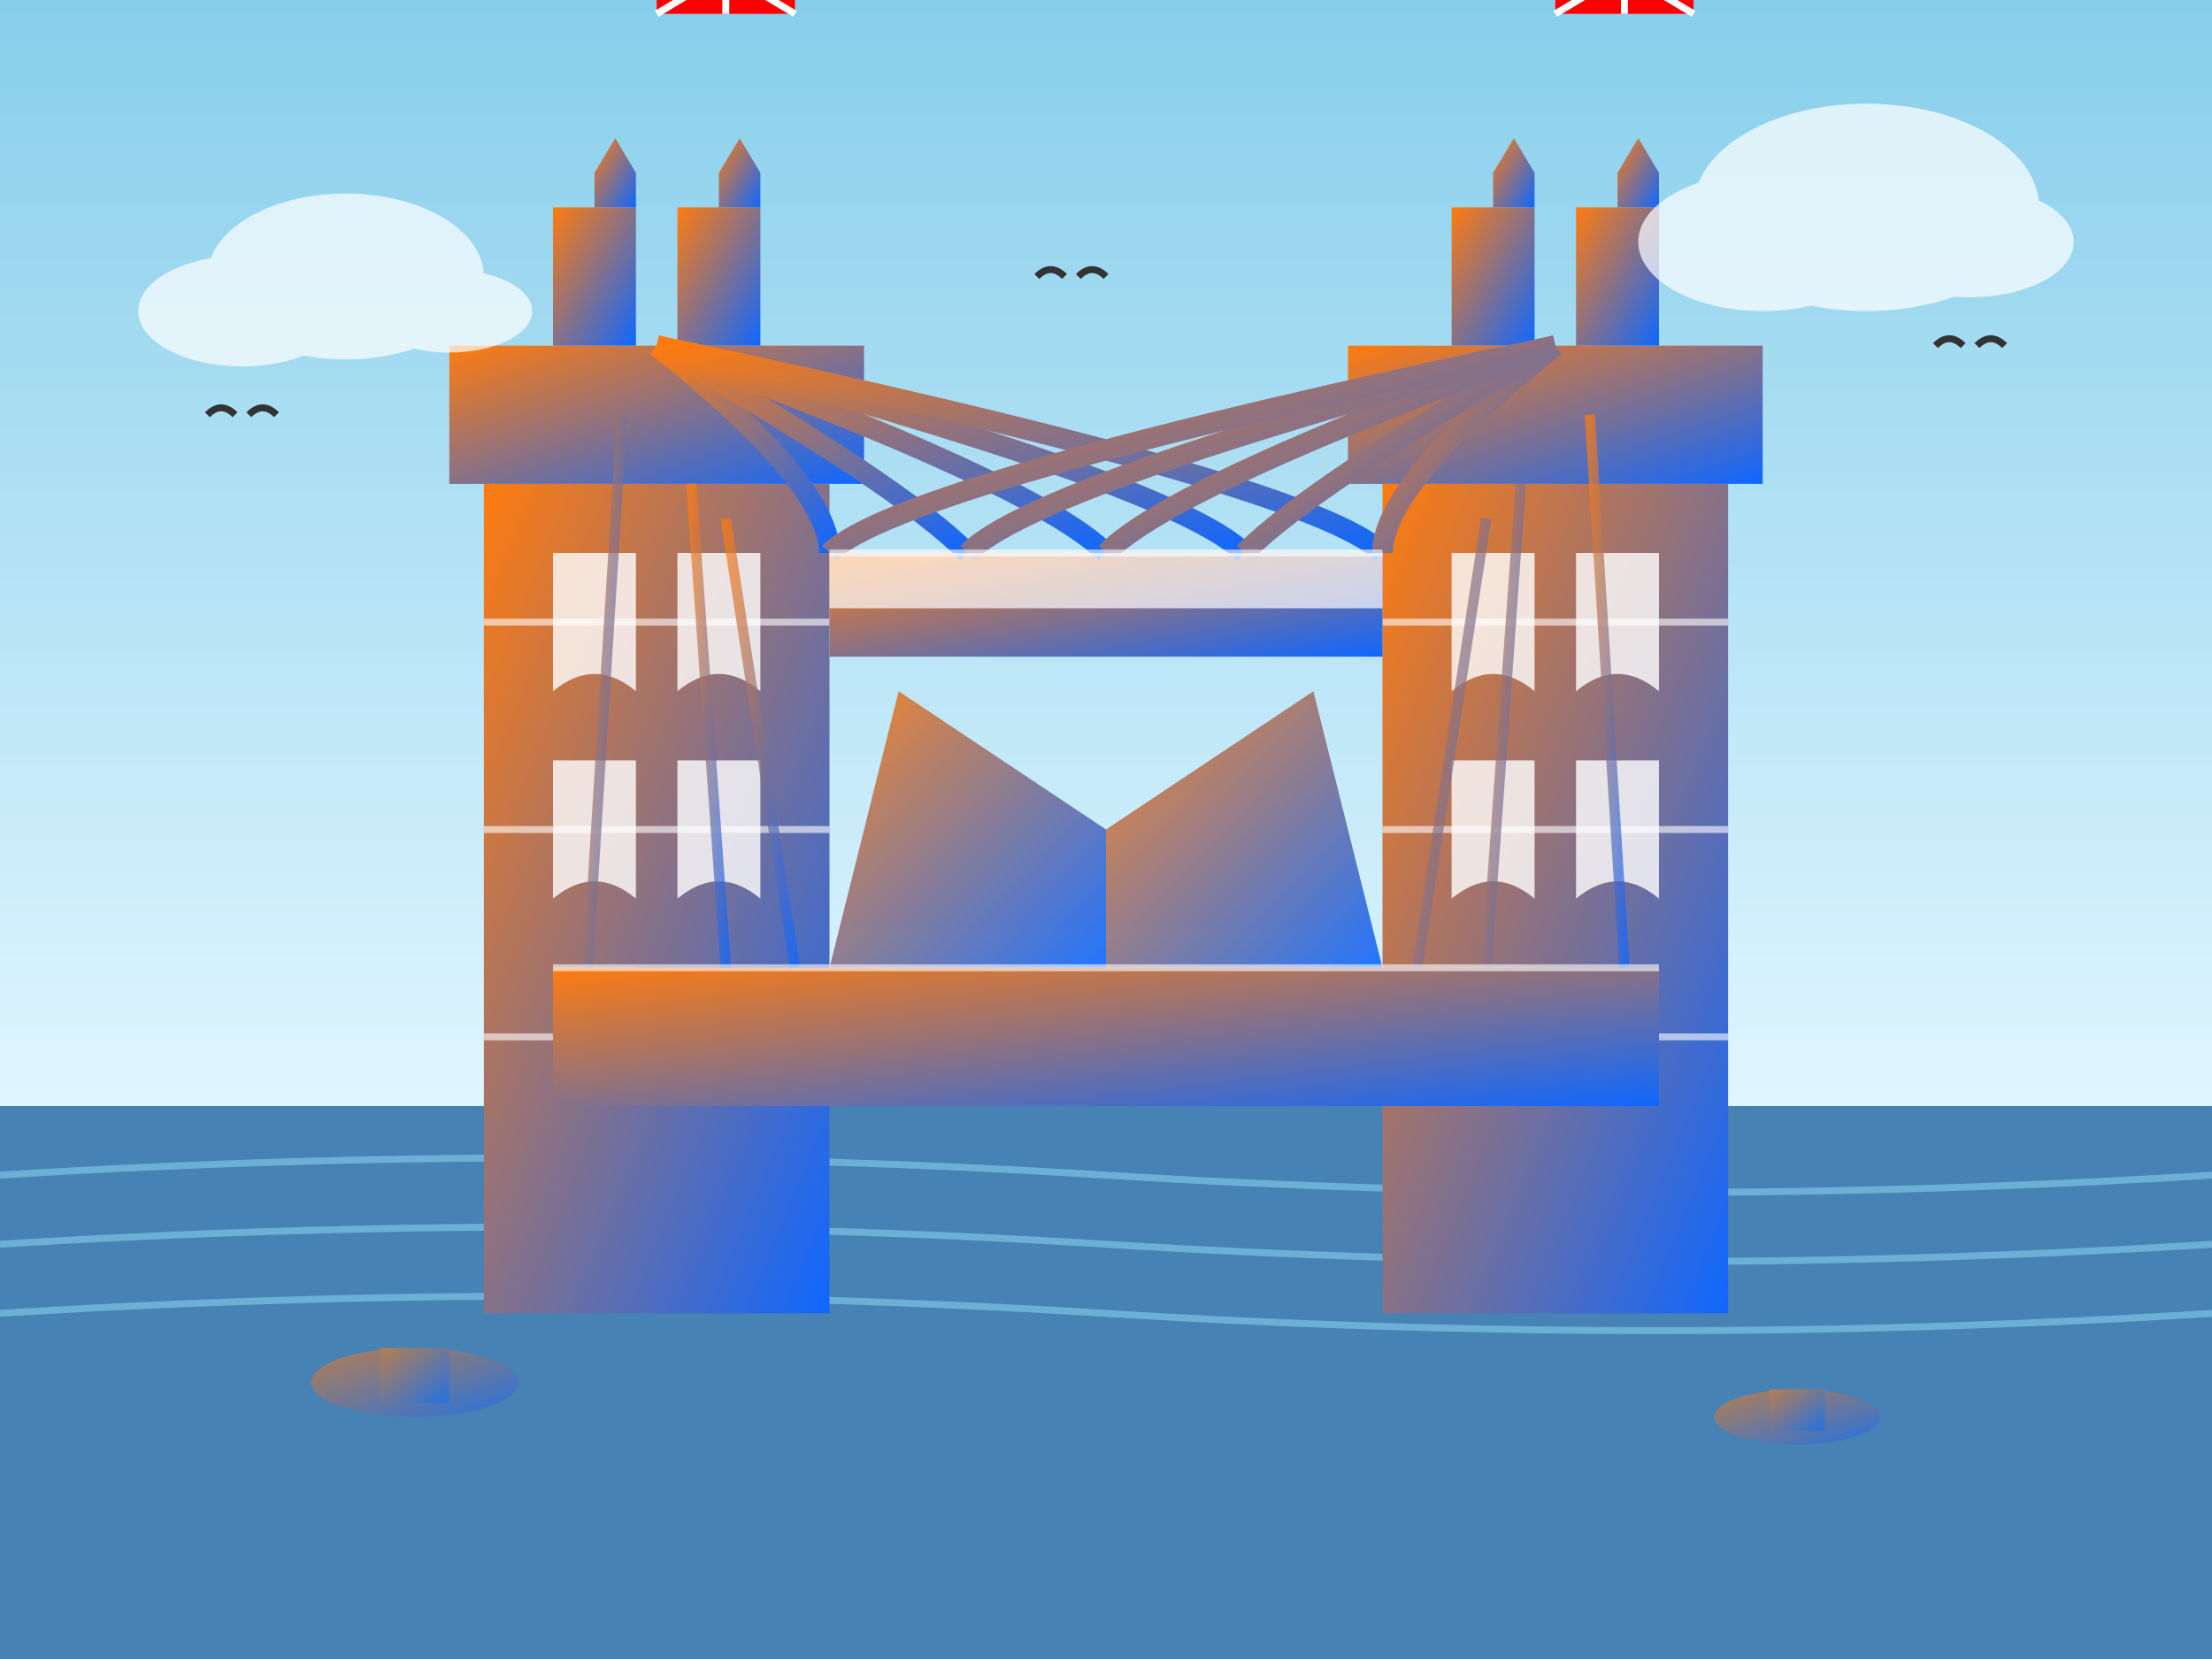 <svg width="320" height="240" viewBox="0 0 320 240" fill="none" xmlns="http://www.w3.org/2000/svg">
  <rect x="0" y="0" width="320" height="240" fill="#808080" stroke="none"/>
  <defs>
    <linearGradient id="towerBridgeGradient" x1="0%" y1="0%" x2="100%" y2="100%">
      <stop offset="0%" style="stop-color:#ff7b0f;stop-opacity:1" />
      <stop offset="100%" style="stop-color:#0f67ff;stop-opacity:1" />
    </linearGradient>
    <linearGradient id="skyGradient" x1="0%" y1="0%" x2="0%" y2="100%">
      <stop offset="0%" style="stop-color:#87CEEB;stop-opacity:1" />
      <stop offset="100%" style="stop-color:#E0F6FF;stop-opacity:1" />
    </linearGradient>
  </defs>
  
  <!-- Sky Background -->
  <rect width="320" height="160" fill="url(#skyGradient)"/>
  
  <!-- Thames River -->
  <rect y="160" width="320" height="80" fill="#4682B4"/>
  
  <!-- River Waves -->
  <g stroke="#87CEEB" stroke-width="1" fill="none" opacity="0.6">
    <path d="M0 170 Q80 165 160 170 T320 170"/>
    <path d="M0 180 Q80 175 160 180 T320 180"/>
    <path d="M0 190 Q80 185 160 190 T320 190"/>
  </g>
  
  <!-- Tower Bridge Structure -->
  <g>
    <!-- Left Tower -->
    <g transform="translate(70, 30)">
      <!-- Main tower body -->
      <rect x="0" y="40" width="50" height="120" fill="url(#towerBridgeGradient)"/>
      
      <!-- Tower top section -->
      <rect x="-5" y="20" width="60" height="20" fill="url(#towerBridgeGradient)"/>
      
      <!-- Tower spires -->
      <rect x="10" y="0" width="12" height="20" fill="url(#towerBridgeGradient)"/>
      <rect x="28" y="0" width="12" height="20" fill="url(#towerBridgeGradient)"/>
      
      <!-- Spire tops -->
      <polygon points="16,-5 16,0 22,0 22,-5 19,-10" fill="url(#towerBridgeGradient)"/>
      <polygon points="34,-5 34,0 40,0 40,-5 37,-10" fill="url(#towerBridgeGradient)"/>
      
      <!-- Gothic windows -->
      <g fill="white" opacity="0.8">
        <path d="M10 50 L10 70 Q16 65 22 70 L22 50 Z"/>
        <path d="M28 50 L28 70 Q34 65 40 70 L40 50 Z"/>
        
        <path d="M10 80 L10 100 Q16 95 22 100 L22 80 Z"/>
        <path d="M28 80 L28 100 Q34 95 40 100 L40 80 Z"/>
        
        <path d="M10 110 L10 130 Q16 125 22 130 L22 110 Z"/>
        <path d="M28 110 L28 130 Q34 125 40 130 L28 110 Z"/>
      </g>
      
      <!-- Decorative stonework -->
      <g stroke="white" stroke-width="1" opacity="0.6">
        <line x1="0" y1="60" x2="50" y2="60"/>
        <line x1="0" y1="90" x2="50" y2="90"/>
        <line x1="0" y1="120" x2="50" y2="120"/>
      </g>
    </g>
    
    <!-- Right Tower -->
    <g transform="translate(200, 30)">
      <!-- Main tower body -->
      <rect x="0" y="40" width="50" height="120" fill="url(#towerBridgeGradient)"/>
      
      <!-- Tower top section -->
      <rect x="-5" y="20" width="60" height="20" fill="url(#towerBridgeGradient)"/>
      
      <!-- Tower spires -->
      <rect x="10" y="0" width="12" height="20" fill="url(#towerBridgeGradient)"/>
      <rect x="28" y="0" width="12" height="20" fill="url(#towerBridgeGradient)"/>
      
      <!-- Spire tops -->
      <polygon points="16,-5 16,0 22,0 22,-5 19,-10" fill="url(#towerBridgeGradient)"/>
      <polygon points="34,-5 34,0 40,0 40,-5 37,-10" fill="url(#towerBridgeGradient)"/>
      
      <!-- Gothic windows -->
      <g fill="white" opacity="0.8">
        <path d="M10 50 L10 70 Q16 65 22 70 L22 50 Z"/>
        <path d="M28 50 L28 70 Q34 65 40 70 L40 50 Z"/>
        
        <path d="M10 80 L10 100 Q16 95 22 100 L22 80 Z"/>
        <path d="M28 80 L28 100 Q34 95 40 100 L40 80 Z"/>
        
        <path d="M10 110 L10 130 Q16 125 22 130 L22 110 Z"/>
        <path d="M28 110 L28 130 Q34 125 40 130 L28 110 Z"/>
      </g>
      
      <!-- Decorative stonework -->
      <g stroke="white" stroke-width="1" opacity="0.6">
        <line x1="0" y1="60" x2="50" y2="60"/>
        <line x1="0" y1="90" x2="50" y2="90"/>
        <line x1="0" y1="120" x2="50" y2="120"/>
      </g>
    </g>
    
    <!-- Bridge Deck (Upper) -->
    <rect x="120" y="80" width="80" height="15" fill="url(#towerBridgeGradient)"/>
    
    <!-- Bridge Deck (Lower) -->
    <rect x="80" y="140" width="160" height="20" fill="url(#towerBridgeGradient)"/>
    
    <!-- Bascule Bridge (Raised) -->
    <g>
      <!-- Left bascule -->
      <polygon points="120,140 160,140 160,120 130,100" fill="url(#towerBridgeGradient)" opacity="0.9"/>
      
      <!-- Right bascule -->
      <polygon points="200,140 160,140 160,120 190,100" fill="url(#towerBridgeGradient)" opacity="0.9"/>
    </g>
    
    <!-- Suspension Cables -->
    <g stroke="url(#towerBridgeGradient)" stroke-width="3">
      <!-- Main suspension cables -->
      <path d="M95 50 Q120 70 120 80"/>
      <path d="M95 50 Q130 70 140 80"/>
      <path d="M95 50 Q150 70 160 80"/>
      <path d="M95 50 Q170 70 180 80"/>
      <path d="M95 50 Q190 70 200 80"/>
      
      <!-- Right tower cables -->
      <path d="M225 50 Q200 70 200 80"/>
      <path d="M225 50 Q190 70 180 80"/>
      <path d="M225 50 Q170 70 160 80"/>
      <path d="M225 50 Q150 70 140 80"/>
      <path d="M225 50 Q130 70 120 80"/>
    </g>
    
    <!-- Vertical Suspension Cables -->
    <g stroke="url(#towerBridgeGradient)" stroke-width="1.5" opacity="0.7">
      <line x1="85" y1="140" x2="90" y2="60"/>
      <line x1="95" y1="140" x2="95" y2="65"/>
      <line x1="105" y1="140" x2="100" y2="70"/>
      <line x1="115" y1="140" x2="105" y2="75"/>
      
      <line x1="205" y1="140" x2="215" y2="75"/>
      <line x1="215" y1="140" x2="220" y2="70"/>
      <line x1="225" y1="140" x2="225" y2="65"/>
      <line x1="235" y1="140" x2="230" y2="60"/>
    </g>
    
    <!-- Walkways between towers -->
    <rect x="120" y="80" width="80" height="8" fill="white" opacity="0.7"/>
    
    <!-- Decorative railings -->
    <g stroke="white" stroke-width="1" opacity="0.6">
      <line x1="80" y1="140" x2="240" y2="140"/>
      <line x1="120" y1="80" x2="200" y2="80"/>
    </g>
    
    <!-- Union Jack flags -->
    <g>
      <!-- Left tower flag -->
      <line x1="95" y1="-10" x2="95" y2="10" stroke="url(#towerBridgeGradient)" stroke-width="2"/>
      <rect x="95" y="-10" width="20" height="12" fill="#FF0000"/>
      <g stroke="white" stroke-width="1">
        <line x1="95" y1="-10" x2="115" y2="2"/>
        <line x1="115" y1="-10" x2="95" y2="2"/>
        <line x1="105" y1="-10" x2="105" y2="2"/>
        <line x1="95" y1="-4" x2="115" y2="-4"/>
      </g>
      
      <!-- Right tower flag -->
      <line x1="225" y1="-10" x2="225" y2="10" stroke="url(#towerBridgeGradient)" stroke-width="2"/>
      <rect x="225" y="-10" width="20" height="12" fill="#FF0000"/>
      <g stroke="white" stroke-width="1">
        <line x1="225" y1="-10" x2="245" y2="2"/>
        <line x1="245" y1="-10" x2="225" y2="2"/>
        <line x1="235" y1="-10" x2="235" y2="2"/>
        <line x1="225" y1="-4" x2="245" y2="-4"/>
      </g>
    </g>
  </g>
  
  <!-- Clouds -->
  <g fill="white" opacity="0.7">
    <ellipse cx="50" cy="40" rx="20" ry="12"/>
    <ellipse cx="35" cy="45" rx="15" ry="8"/>
    <ellipse cx="65" cy="45" rx="12" ry="6"/>
    
    <ellipse cx="270" cy="30" rx="25" ry="15"/>
    <ellipse cx="255" cy="35" rx="18" ry="10"/>
    <ellipse cx="285" cy="35" rx="15" ry="8"/>
  </g>
  
  <!-- Birds -->
  <g stroke="#333" stroke-width="1" fill="none">
    <path d="M30 60 Q32 58 34 60"/>
    <path d="M36 60 Q38 58 40 60"/>
    
    <path d="M280 50 Q282 48 284 50"/>
    <path d="M286 50 Q288 48 290 50"/>
    
    <path d="M150 40 Q152 38 154 40"/>
    <path d="M156 40 Q158 38 160 40"/>
  </g>
  
  <!-- Small boats on Thames -->
  <g fill="url(#towerBridgeGradient)" opacity="0.6">
    <ellipse cx="60" cy="200" rx="15" ry="5"/>
    <rect x="55" y="195" width="10" height="8"/>
    
    <ellipse cx="260" cy="205" rx="12" ry="4"/>
    <rect x="256" y="201" width="8" height="6"/>
  </g>
  
  <!-- Bridge reflection in water -->
  <g opacity="0.3" transform="translate(0, 320) scale(1, -0.3)">
    <rect x="70" y="40" width="50" height="60" fill="url(#towerBridgeGradient)"/>
    <rect x="200" y="40" width="50" height="60" fill="url(#towerBridgeGradient)"/>
    <rect x="120" y="80" width="80" height="15" fill="url(#towerBridgeGradient)"/>
  </g>
</svg>
